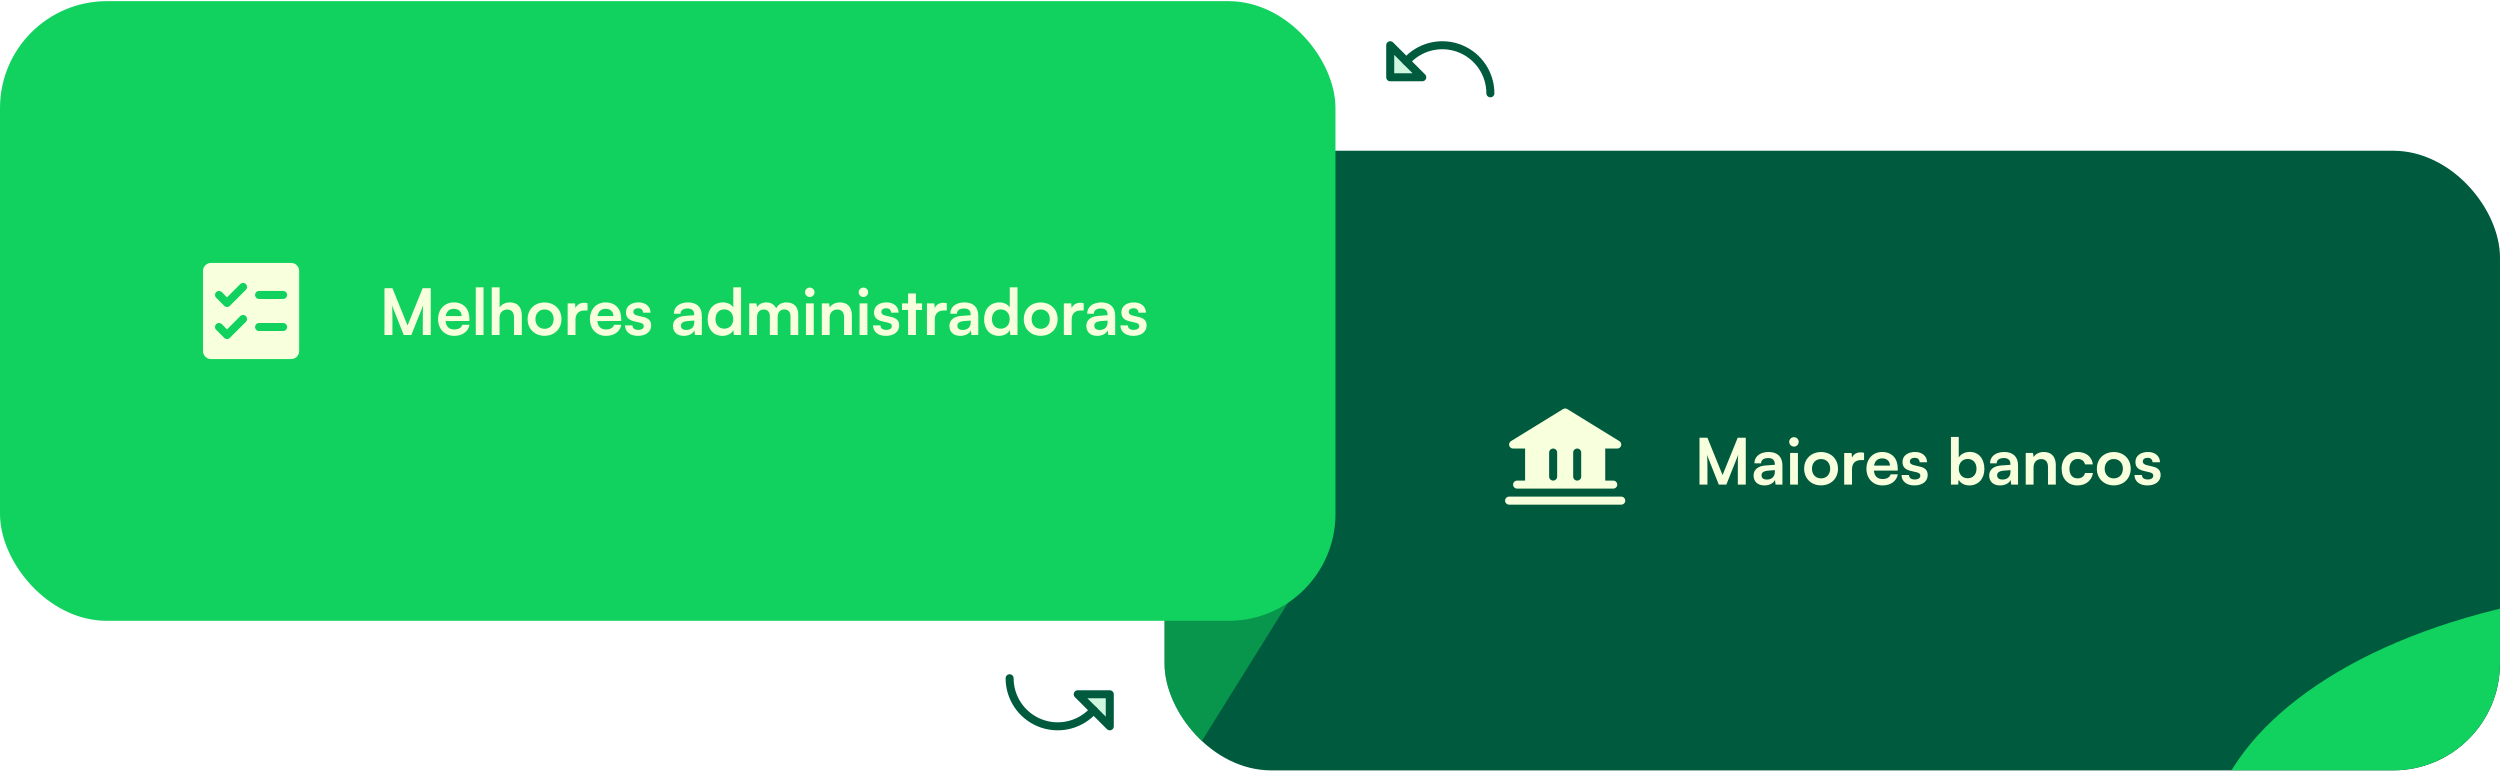 <svg xmlns="http://www.w3.org/2000/svg" width="936" height="289" viewBox="0 0 936 289" fill="none"><g clip-path="url(#clip0_46_2635)"><rect x="436" y="56.436" width="500" height="232" rx="40" fill="#005A3D"></rect><g filter="url(#filter0_f_46_2635)"><ellipse cx="1009.5" cy="320.436" rx="183.5" ry="101" fill="#11D25F"></ellipse></g><path d="M608.5 187.436C608.5 187.834 608.342 188.215 608.061 188.497C607.779 188.778 607.398 188.936 607 188.936H565C564.602 188.936 564.221 188.778 563.939 188.497C563.658 188.215 563.5 187.834 563.5 187.436C563.5 187.038 563.658 186.657 563.939 186.375C564.221 186.094 564.602 185.936 565 185.936H607C607.398 185.936 607.779 186.094 608.061 186.375C608.342 186.657 608.5 187.038 608.5 187.436ZM565.056 166.845C564.967 166.53 564.983 166.195 565.102 165.89C565.221 165.586 565.436 165.328 565.714 165.157L585.214 153.157C585.451 153.012 585.723 152.935 586 152.935C586.277 152.935 586.549 153.012 586.786 153.157L606.286 165.157C606.564 165.328 606.78 165.585 606.899 165.89C607.018 166.194 607.034 166.529 606.945 166.844C606.856 167.159 606.667 167.436 606.406 167.633C606.145 167.83 605.827 167.936 605.5 167.936H601V179.936H604C604.398 179.936 604.779 180.094 605.061 180.375C605.342 180.657 605.5 181.038 605.5 181.436C605.5 181.834 605.342 182.215 605.061 182.497C604.779 182.778 604.398 182.936 604 182.936H568C567.602 182.936 567.221 182.778 566.939 182.497C566.658 182.215 566.5 181.834 566.5 181.436C566.5 181.038 566.658 180.657 566.939 180.375C567.221 180.094 567.602 179.936 568 179.936H571V167.936H566.5C566.173 167.936 565.856 167.83 565.595 167.633C565.334 167.436 565.145 167.159 565.056 166.845ZM589 178.436C589 178.834 589.158 179.215 589.439 179.497C589.721 179.778 590.102 179.936 590.5 179.936C590.898 179.936 591.279 179.778 591.561 179.497C591.842 179.215 592 178.834 592 178.436V169.436C592 169.038 591.842 168.657 591.561 168.375C591.279 168.094 590.898 167.936 590.5 167.936C590.102 167.936 589.721 168.094 589.439 168.375C589.158 168.657 589 169.038 589 169.436V178.436ZM580 178.436C580 178.834 580.158 179.215 580.439 179.497C580.721 179.778 581.102 179.936 581.5 179.936C581.898 179.936 582.279 179.778 582.561 179.497C582.842 179.215 583 178.834 583 178.436V169.436C583 169.038 582.842 168.657 582.561 168.375C582.279 168.094 581.898 167.936 581.5 167.936C581.102 167.936 580.721 168.094 580.439 168.375C580.158 168.657 580 169.038 580 169.436V178.436Z" fill="#F8FFDC"></path><path d="M639.264 181.436H636.288V163.892H639.264L644.928 177.86L650.592 163.892H653.616V181.436H650.64V176.036C650.64 172.508 650.64 171.476 650.808 170.228L646.344 181.436H643.512L639.072 170.252C639.24 171.308 639.264 172.964 639.264 175.148V181.436ZM660.595 181.748C658.075 181.748 656.539 180.284 656.539 178.052C656.539 175.868 658.123 174.5 660.931 174.284L664.483 174.02V173.756C664.483 172.148 663.523 171.5 662.035 171.5C660.307 171.5 659.347 172.22 659.347 173.468H656.851C656.851 170.9 658.963 169.22 662.179 169.22C665.371 169.22 667.339 170.948 667.339 174.236V181.436H664.771L664.555 179.684C664.051 180.908 662.443 181.748 660.595 181.748ZM661.555 179.54C663.355 179.54 664.507 178.46 664.507 176.636V176.012L662.035 176.204C660.211 176.372 659.515 176.972 659.515 177.932C659.515 179.012 660.235 179.54 661.555 179.54ZM671.679 167.204C670.671 167.204 669.879 166.412 669.879 165.428C669.879 164.444 670.671 163.676 671.679 163.676C672.639 163.676 673.431 164.444 673.431 165.428C673.431 166.412 672.639 167.204 671.679 167.204ZM670.215 181.436V169.58H673.143V181.436H670.215ZM675.472 175.484C675.472 171.788 678.136 169.244 681.808 169.244C685.48 169.244 688.144 171.788 688.144 175.484C688.144 179.18 685.48 181.724 681.808 181.724C678.136 181.724 675.472 179.18 675.472 175.484ZM678.4 175.484C678.4 177.644 679.792 179.108 681.808 179.108C683.824 179.108 685.216 177.644 685.216 175.484C685.216 173.324 683.824 171.86 681.808 171.86C679.792 171.86 678.4 173.324 678.4 175.484ZM697.905 169.532V172.244H696.825C694.713 172.244 693.393 173.372 693.393 175.676V181.436H690.465V169.604H693.225L693.393 171.332C693.897 170.156 695.025 169.364 696.609 169.364C697.017 169.364 697.425 169.412 697.905 169.532ZM704.793 181.748C701.265 181.748 698.793 179.18 698.793 175.508C698.793 171.788 701.217 169.22 704.697 169.22C708.249 169.22 710.505 171.596 710.505 175.292V176.18L701.577 176.204C701.793 178.292 702.897 179.348 704.841 179.348C706.449 179.348 707.505 178.724 707.841 177.596H710.553C710.049 180.188 707.889 181.748 704.793 181.748ZM704.721 171.62C702.993 171.62 701.937 172.556 701.649 174.332H707.601C707.601 172.7 706.473 171.62 704.721 171.62ZM711.936 177.836H714.72C714.744 178.868 715.512 179.516 716.856 179.516C718.224 179.516 718.968 178.964 718.968 178.1C718.968 177.5 718.656 177.068 717.6 176.828L715.464 176.324C713.328 175.844 712.296 174.836 712.296 172.94C712.296 170.612 714.264 169.22 717 169.22C719.664 169.22 721.464 170.756 721.488 173.06H718.704C718.68 172.052 718.008 171.404 716.88 171.404C715.728 171.404 715.056 171.932 715.056 172.82C715.056 173.492 715.584 173.924 716.592 174.164L718.728 174.668C720.72 175.124 721.728 176.036 721.728 177.86C721.728 180.26 719.688 181.748 716.76 181.748C713.808 181.748 711.936 180.164 711.936 177.836ZM733.138 181.436H730.426V163.58H733.354V171.308C734.122 169.988 735.706 169.196 737.506 169.196C740.89 169.196 742.954 171.836 742.954 175.58C742.954 179.228 740.722 181.748 737.314 181.748C735.538 181.748 734.026 180.956 733.33 179.588L733.138 181.436ZM733.378 175.46C733.378 177.596 734.698 179.06 736.714 179.06C738.778 179.06 740.002 177.572 740.002 175.46C740.002 173.348 738.778 171.836 736.714 171.836C734.698 171.836 733.378 173.324 733.378 175.46ZM748.813 181.748C746.293 181.748 744.757 180.284 744.757 178.052C744.757 175.868 746.341 174.5 749.149 174.284L752.701 174.02V173.756C752.701 172.148 751.741 171.5 750.253 171.5C748.525 171.5 747.565 172.22 747.565 173.468H745.069C745.069 170.9 747.181 169.22 750.397 169.22C753.589 169.22 755.557 170.948 755.557 174.236V181.436H752.989L752.773 179.684C752.269 180.908 750.661 181.748 748.813 181.748ZM749.773 179.54C751.573 179.54 752.725 178.46 752.725 176.636V176.012L750.253 176.204C748.429 176.372 747.733 176.972 747.733 177.932C747.733 179.012 748.453 179.54 749.773 179.54ZM761.362 181.436H758.434V169.58H761.146L761.386 171.116C762.13 169.916 763.57 169.22 765.178 169.22C768.154 169.22 769.69 171.068 769.69 174.14V181.436H766.762V174.836C766.762 172.844 765.778 171.884 764.266 171.884C762.466 171.884 761.362 173.132 761.362 175.052V181.436ZM771.871 175.484C771.871 171.812 774.295 169.22 777.799 169.22C781.039 169.22 783.247 171.02 783.559 173.876H780.631C780.295 172.532 779.311 171.836 777.919 171.836C776.047 171.836 774.799 173.252 774.799 175.484C774.799 177.716 775.951 179.108 777.823 179.108C779.287 179.108 780.319 178.388 780.631 177.092H783.583C783.223 179.852 780.919 181.748 777.823 181.748C774.223 181.748 771.871 179.252 771.871 175.484ZM785.066 175.484C785.066 171.788 787.73 169.244 791.402 169.244C795.074 169.244 797.738 171.788 797.738 175.484C797.738 179.18 795.074 181.724 791.402 181.724C787.73 181.724 785.066 179.18 785.066 175.484ZM787.994 175.484C787.994 177.644 789.386 179.108 791.402 179.108C793.418 179.108 794.81 177.644 794.81 175.484C794.81 173.324 793.418 171.86 791.402 171.86C789.386 171.86 787.994 173.324 787.994 175.484ZM799.147 177.836H801.931C801.955 178.868 802.723 179.516 804.067 179.516C805.435 179.516 806.179 178.964 806.179 178.1C806.179 177.5 805.867 177.068 804.811 176.828L802.675 176.324C800.539 175.844 799.507 174.836 799.507 172.94C799.507 170.612 801.475 169.22 804.211 169.22C806.875 169.22 808.675 170.756 808.699 173.06H805.915C805.891 172.052 805.219 171.404 804.091 171.404C802.939 171.404 802.267 171.932 802.267 172.82C802.267 173.492 802.795 173.924 803.803 174.164L805.939 174.668C807.931 175.124 808.939 176.036 808.939 177.86C808.939 180.26 806.899 181.748 803.971 181.748C801.019 181.748 799.147 180.164 799.147 177.836Z" fill="#F8FFDC"></path><rect opacity="0.5" x="442.063" y="163.436" width="67" height="106" transform="rotate(31.931 442.063 163.436)" fill="#11D25F"></rect></g><rect y="0.436" width="500" height="232" rx="40" fill="#11D25F"></rect><path d="M109 98.436H79C78.204 98.436 77.441 98.752 76.879 99.315C76.316 99.877 76 100.64 76 101.436V131.436C76 132.232 76.316 132.995 76.879 133.557C77.441 134.12 78.204 134.436 79 134.436H109C109.796 134.436 110.559 134.12 111.121 133.557C111.684 132.995 112 132.232 112 131.436V101.436C112 100.64 111.684 99.877 111.121 99.315C110.559 98.752 109.796 98.436 109 98.436ZM92.061 120.497L86.061 126.497C85.922 126.637 85.757 126.747 85.574 126.823C85.392 126.898 85.197 126.937 85 126.937C84.803 126.937 84.608 126.898 84.426 126.823C84.243 126.747 84.078 126.637 83.939 126.497L80.939 123.497C80.657 123.216 80.499 122.834 80.499 122.436C80.499 122.038 80.657 121.656 80.939 121.375C81.22 121.093 81.602 120.935 82 120.935C82.398 120.935 82.78 121.093 83.061 121.375L85 123.315L89.939 118.375C90.22 118.093 90.602 117.935 91 117.935C91.398 117.935 91.78 118.093 92.061 118.375C92.343 118.656 92.501 119.038 92.501 119.436C92.501 119.834 92.343 120.216 92.061 120.497ZM92.061 108.497L86.061 114.497C85.922 114.637 85.757 114.747 85.574 114.823C85.392 114.898 85.197 114.937 85 114.937C84.803 114.937 84.608 114.898 84.426 114.823C84.243 114.747 84.078 114.637 83.939 114.497L80.939 111.497C80.799 111.358 80.689 111.192 80.613 111.01C80.538 110.828 80.499 110.633 80.499 110.436C80.499 110.038 80.657 109.656 80.939 109.375C81.22 109.093 81.602 108.935 82 108.935C82.398 108.935 82.78 109.093 83.061 109.375L85 111.315L89.939 106.375C90.22 106.093 90.602 105.935 91 105.935C91.398 105.935 91.78 106.093 92.061 106.375C92.343 106.656 92.501 107.038 92.501 107.436C92.501 107.834 92.343 108.216 92.061 108.497ZM106 123.936H97C96.602 123.936 96.221 123.778 95.939 123.497C95.658 123.215 95.5 122.834 95.5 122.436C95.5 122.038 95.658 121.657 95.939 121.375C96.221 121.094 96.602 120.936 97 120.936H106C106.398 120.936 106.779 121.094 107.061 121.375C107.342 121.657 107.5 122.038 107.5 122.436C107.5 122.834 107.342 123.215 107.061 123.497C106.779 123.778 106.398 123.936 106 123.936ZM106 111.936H97C96.602 111.936 96.221 111.778 95.939 111.497C95.658 111.215 95.5 110.834 95.5 110.436C95.5 110.038 95.658 109.657 95.939 109.375C96.221 109.094 96.602 108.936 97 108.936H106C106.398 108.936 106.779 109.094 107.061 109.375C107.342 109.657 107.5 110.038 107.5 110.436C107.5 110.834 107.342 111.215 107.061 111.497C106.779 111.778 106.398 111.936 106 111.936Z" fill="#F8FFDC"></path><path d="M146.92 125.436H143.944V107.892H146.92L152.584 121.86L158.248 107.892H161.272V125.436H158.296V120.036C158.296 116.508 158.296 115.476 158.464 114.228L154 125.436H151.168L146.728 114.252C146.896 115.308 146.92 116.964 146.92 119.148V125.436ZM170.027 125.748C166.499 125.748 164.027 123.18 164.027 119.508C164.027 115.788 166.451 113.22 169.931 113.22C173.483 113.22 175.739 115.596 175.739 119.292V120.18L166.811 120.204C167.027 122.292 168.131 123.348 170.075 123.348C171.683 123.348 172.739 122.724 173.075 121.596H175.787C175.283 124.188 173.123 125.748 170.027 125.748ZM169.955 115.62C168.227 115.62 167.171 116.556 166.883 118.332H172.835C172.835 116.7 171.707 115.62 169.955 115.62ZM181.034 125.436H178.13V107.58H181.034V125.436ZM187.034 125.436H184.106V107.58H187.058V115.116C187.802 113.964 189.194 113.22 190.898 113.22C193.826 113.22 195.362 115.068 195.362 118.14V125.436H192.434V118.836C192.434 116.844 191.45 115.884 189.962 115.884C188.114 115.884 187.034 117.18 187.034 118.956V125.436ZM197.543 119.484C197.543 115.788 200.207 113.244 203.879 113.244C207.551 113.244 210.215 115.788 210.215 119.484C210.215 123.18 207.551 125.724 203.879 125.724C200.207 125.724 197.543 123.18 197.543 119.484ZM200.471 119.484C200.471 121.644 201.863 123.108 203.879 123.108C205.895 123.108 207.287 121.644 207.287 119.484C207.287 117.324 205.895 115.86 203.879 115.86C201.863 115.86 200.471 117.324 200.471 119.484ZM219.975 113.532V116.244H218.895C216.783 116.244 215.463 117.372 215.463 119.676V125.436H212.535V113.604H215.295L215.463 115.332C215.967 114.156 217.095 113.364 218.679 113.364C219.087 113.364 219.495 113.412 219.975 113.532ZM226.863 125.748C223.335 125.748 220.863 123.18 220.863 119.508C220.863 115.788 223.287 113.22 226.767 113.22C230.319 113.22 232.575 115.596 232.575 119.292V120.18L223.647 120.204C223.863 122.292 224.967 123.348 226.911 123.348C228.519 123.348 229.575 122.724 229.911 121.596H232.623C232.119 124.188 229.959 125.748 226.863 125.748ZM226.791 115.62C225.063 115.62 224.007 116.556 223.719 118.332H229.671C229.671 116.7 228.543 115.62 226.791 115.62ZM234.006 121.836H236.79C236.814 122.868 237.582 123.516 238.926 123.516C240.294 123.516 241.038 122.964 241.038 122.1C241.038 121.5 240.726 121.068 239.67 120.828L237.534 120.324C235.398 119.844 234.366 118.836 234.366 116.94C234.366 114.612 236.334 113.22 239.07 113.22C241.734 113.22 243.534 114.756 243.558 117.06H240.774C240.75 116.052 240.078 115.404 238.95 115.404C237.798 115.404 237.126 115.932 237.126 116.82C237.126 117.492 237.654 117.924 238.662 118.164L240.798 118.668C242.79 119.124 243.798 120.036 243.798 121.86C243.798 124.26 241.758 125.748 238.83 125.748C235.878 125.748 234.006 124.164 234.006 121.836ZM256.024 125.748C253.504 125.748 251.968 124.284 251.968 122.052C251.968 119.868 253.552 118.5 256.36 118.284L259.912 118.02V117.756C259.912 116.148 258.952 115.5 257.464 115.5C255.736 115.5 254.776 116.22 254.776 117.468H252.28C252.28 114.9 254.392 113.22 257.608 113.22C260.8 113.22 262.768 114.948 262.768 118.236V125.436H260.2L259.984 123.684C259.48 124.908 257.872 125.748 256.024 125.748ZM256.984 123.54C258.784 123.54 259.936 122.46 259.936 120.636V120.012L257.464 120.204C255.64 120.372 254.944 120.972 254.944 121.932C254.944 123.012 255.664 123.54 256.984 123.54ZM270.517 125.748C267.085 125.748 264.949 123.228 264.949 119.556C264.949 115.86 267.109 113.22 270.685 113.22C272.341 113.22 273.805 113.916 274.549 115.092V107.58H277.453V125.436H274.765L274.573 123.588C273.853 124.956 272.317 125.748 270.517 125.748ZM271.165 123.06C273.205 123.06 274.525 121.596 274.525 119.46C274.525 117.324 273.205 115.836 271.165 115.836C269.125 115.836 267.877 117.348 267.877 119.46C267.877 121.572 269.125 123.06 271.165 123.06ZM283.432 125.436H280.504V113.58H283.192L283.432 114.972C284.032 113.988 285.232 113.22 286.936 113.22C288.736 113.22 289.984 114.108 290.608 115.476C291.208 114.108 292.6 113.22 294.4 113.22C297.28 113.22 298.864 114.948 298.864 117.684V125.436H295.96V118.452C295.96 116.748 295.048 115.86 293.656 115.86C292.24 115.86 291.16 116.772 291.16 118.716V125.436H288.232V118.428C288.232 116.772 287.344 115.884 285.952 115.884C284.56 115.884 283.432 116.796 283.432 118.716V125.436ZM303.203 111.204C302.195 111.204 301.403 110.412 301.403 109.428C301.403 108.444 302.195 107.676 303.203 107.676C304.163 107.676 304.955 108.444 304.955 109.428C304.955 110.412 304.163 111.204 303.203 111.204ZM301.739 125.436V113.58H304.667V125.436H301.739ZM310.62 125.436H307.692V113.58H310.404L310.644 115.116C311.388 113.916 312.828 113.22 314.436 113.22C317.412 113.22 318.948 115.068 318.948 118.14V125.436H316.02V118.836C316.02 116.844 315.036 115.884 313.524 115.884C311.724 115.884 310.62 117.132 310.62 119.052V125.436ZM323.289 111.204C322.281 111.204 321.489 110.412 321.489 109.428C321.489 108.444 322.281 107.676 323.289 107.676C324.249 107.676 325.041 108.444 325.041 109.428C325.041 110.412 324.249 111.204 323.289 111.204ZM321.825 125.436V113.58H324.753V125.436H321.825ZM326.866 121.836H329.65C329.674 122.868 330.442 123.516 331.786 123.516C333.154 123.516 333.898 122.964 333.898 122.1C333.898 121.5 333.586 121.068 332.53 120.828L330.394 120.324C328.258 119.844 327.226 118.836 327.226 116.94C327.226 114.612 329.194 113.22 331.93 113.22C334.594 113.22 336.394 114.756 336.418 117.06H333.634C333.61 116.052 332.938 115.404 331.81 115.404C330.658 115.404 329.986 115.932 329.986 116.82C329.986 117.492 330.514 117.924 331.522 118.164L333.658 118.668C335.65 119.124 336.658 120.036 336.658 121.86C336.658 124.26 334.618 125.748 331.69 125.748C328.738 125.748 326.866 124.164 326.866 121.836ZM342.919 125.436H339.991V116.028H337.711V113.58H339.991V109.884H342.919V113.58H345.223V116.028H342.919V125.436ZM354.483 113.532V116.244H353.403C351.291 116.244 349.971 117.372 349.971 119.676V125.436H347.043V113.604H349.803L349.971 115.332C350.475 114.156 351.603 113.364 353.187 113.364C353.595 113.364 354.003 113.412 354.483 113.532ZM359.524 125.748C357.004 125.748 355.468 124.284 355.468 122.052C355.468 119.868 357.052 118.5 359.86 118.284L363.412 118.02V117.756C363.412 116.148 362.452 115.5 360.964 115.5C359.236 115.5 358.276 116.22 358.276 117.468H355.78C355.78 114.9 357.892 113.22 361.108 113.22C364.3 113.22 366.268 114.948 366.268 118.236V125.436H363.7L363.484 123.684C362.98 124.908 361.372 125.748 359.524 125.748ZM360.484 123.54C362.284 123.54 363.436 122.46 363.436 120.636V120.012L360.964 120.204C359.14 120.372 358.444 120.972 358.444 121.932C358.444 123.012 359.164 123.54 360.484 123.54ZM374.017 125.748C370.585 125.748 368.449 123.228 368.449 119.556C368.449 115.86 370.609 113.22 374.185 113.22C375.841 113.22 377.305 113.916 378.049 115.092V107.58H380.953V125.436H378.265L378.073 123.588C377.353 124.956 375.817 125.748 374.017 125.748ZM374.665 123.06C376.705 123.06 378.025 121.596 378.025 119.46C378.025 117.324 376.705 115.836 374.665 115.836C372.625 115.836 371.377 117.348 371.377 119.46C371.377 121.572 372.625 123.06 374.665 123.06ZM383.308 119.484C383.308 115.788 385.972 113.244 389.644 113.244C393.316 113.244 395.98 115.788 395.98 119.484C395.98 123.18 393.316 125.724 389.644 125.724C385.972 125.724 383.308 123.18 383.308 119.484ZM386.236 119.484C386.236 121.644 387.628 123.108 389.644 123.108C391.66 123.108 393.052 121.644 393.052 119.484C393.052 117.324 391.66 115.86 389.644 115.86C387.628 115.86 386.236 117.324 386.236 119.484ZM405.741 113.532V116.244H404.661C402.549 116.244 401.229 117.372 401.229 119.676V125.436H398.301V113.604H401.061L401.229 115.332C401.733 114.156 402.861 113.364 404.445 113.364C404.853 113.364 405.261 113.412 405.741 113.532ZM410.782 125.748C408.262 125.748 406.726 124.284 406.726 122.052C406.726 119.868 408.31 118.5 411.118 118.284L414.67 118.02V117.756C414.67 116.148 413.71 115.5 412.222 115.5C410.494 115.5 409.534 116.22 409.534 117.468H407.038C407.038 114.9 409.15 113.22 412.366 113.22C415.558 113.22 417.526 114.948 417.526 118.236V125.436H414.958L414.742 123.684C414.238 124.908 412.63 125.748 410.782 125.748ZM411.742 123.54C413.542 123.54 414.694 122.46 414.694 120.636V120.012L412.222 120.204C410.398 120.372 409.702 120.972 409.702 121.932C409.702 123.012 410.422 123.54 411.742 123.54ZM419.491 121.836H422.275C422.299 122.868 423.067 123.516 424.411 123.516C425.779 123.516 426.523 122.964 426.523 122.1C426.523 121.5 426.211 121.068 425.155 120.828L423.019 120.324C420.883 119.844 419.851 118.836 419.851 116.94C419.851 114.612 421.819 113.22 424.555 113.22C427.219 113.22 429.019 114.756 429.043 117.06H426.259C426.235 116.052 425.563 115.404 424.435 115.404C423.283 115.404 422.611 115.932 422.611 116.82C422.611 117.492 423.139 117.924 424.147 118.164L426.283 118.668C428.275 119.124 429.283 120.036 429.283 121.86C429.283 124.26 427.243 125.748 424.315 125.748C421.363 125.748 419.491 124.164 419.491 121.836Z" fill="#F8FFDC"></path><path opacity="0.2" d="M403.5 259.936H415.5V271.936L403.5 259.936Z" fill="#11D25F"></path><path d="M403.5 259.936H415.5V271.936L403.5 259.936Z" stroke="#005A3D" stroke-width="3" stroke-linecap="round" stroke-linejoin="round"></path><path d="M378 253.936C378 257.496 379.056 260.976 381.034 263.936C383.012 266.896 385.823 269.203 389.112 270.565C392.401 271.927 396.02 272.284 399.511 271.589C403.003 270.895 406.21 269.181 408.728 266.664L409.5 265.936" stroke="#005A3D" stroke-width="3" stroke-linecap="round" stroke-linejoin="round"></path><path opacity="0.2" d="M532.5 28.936H520.5V16.936L532.5 28.936Z" fill="#11D25F"></path><path d="M532.5 28.936H520.5V16.936L532.5 28.936Z" stroke="#005A3D" stroke-width="3" stroke-linecap="round" stroke-linejoin="round"></path><path d="M558 34.936C558 31.376 556.944 27.896 554.966 24.936C552.988 21.976 550.177 19.669 546.888 18.307C543.599 16.945 539.98 16.588 536.489 17.283C532.997 17.977 529.79 19.691 527.272 22.208L526.5 22.936" stroke="#005A3D" stroke-width="3" stroke-linecap="round" stroke-linejoin="round"></path><defs><filter id="filter0_f_46_2635" x="714" y="107.436" width="591" height="426" filterUnits="userSpaceOnUse" color-interpolation-filters="sRGB"><feGaussianBlur stdDeviation="56"></feGaussianBlur></filter><clipPath id="clip0_46_2635"><rect x="436" y="56.436" width="500" height="232" rx="40" fill="white"></rect></clipPath></defs></svg>